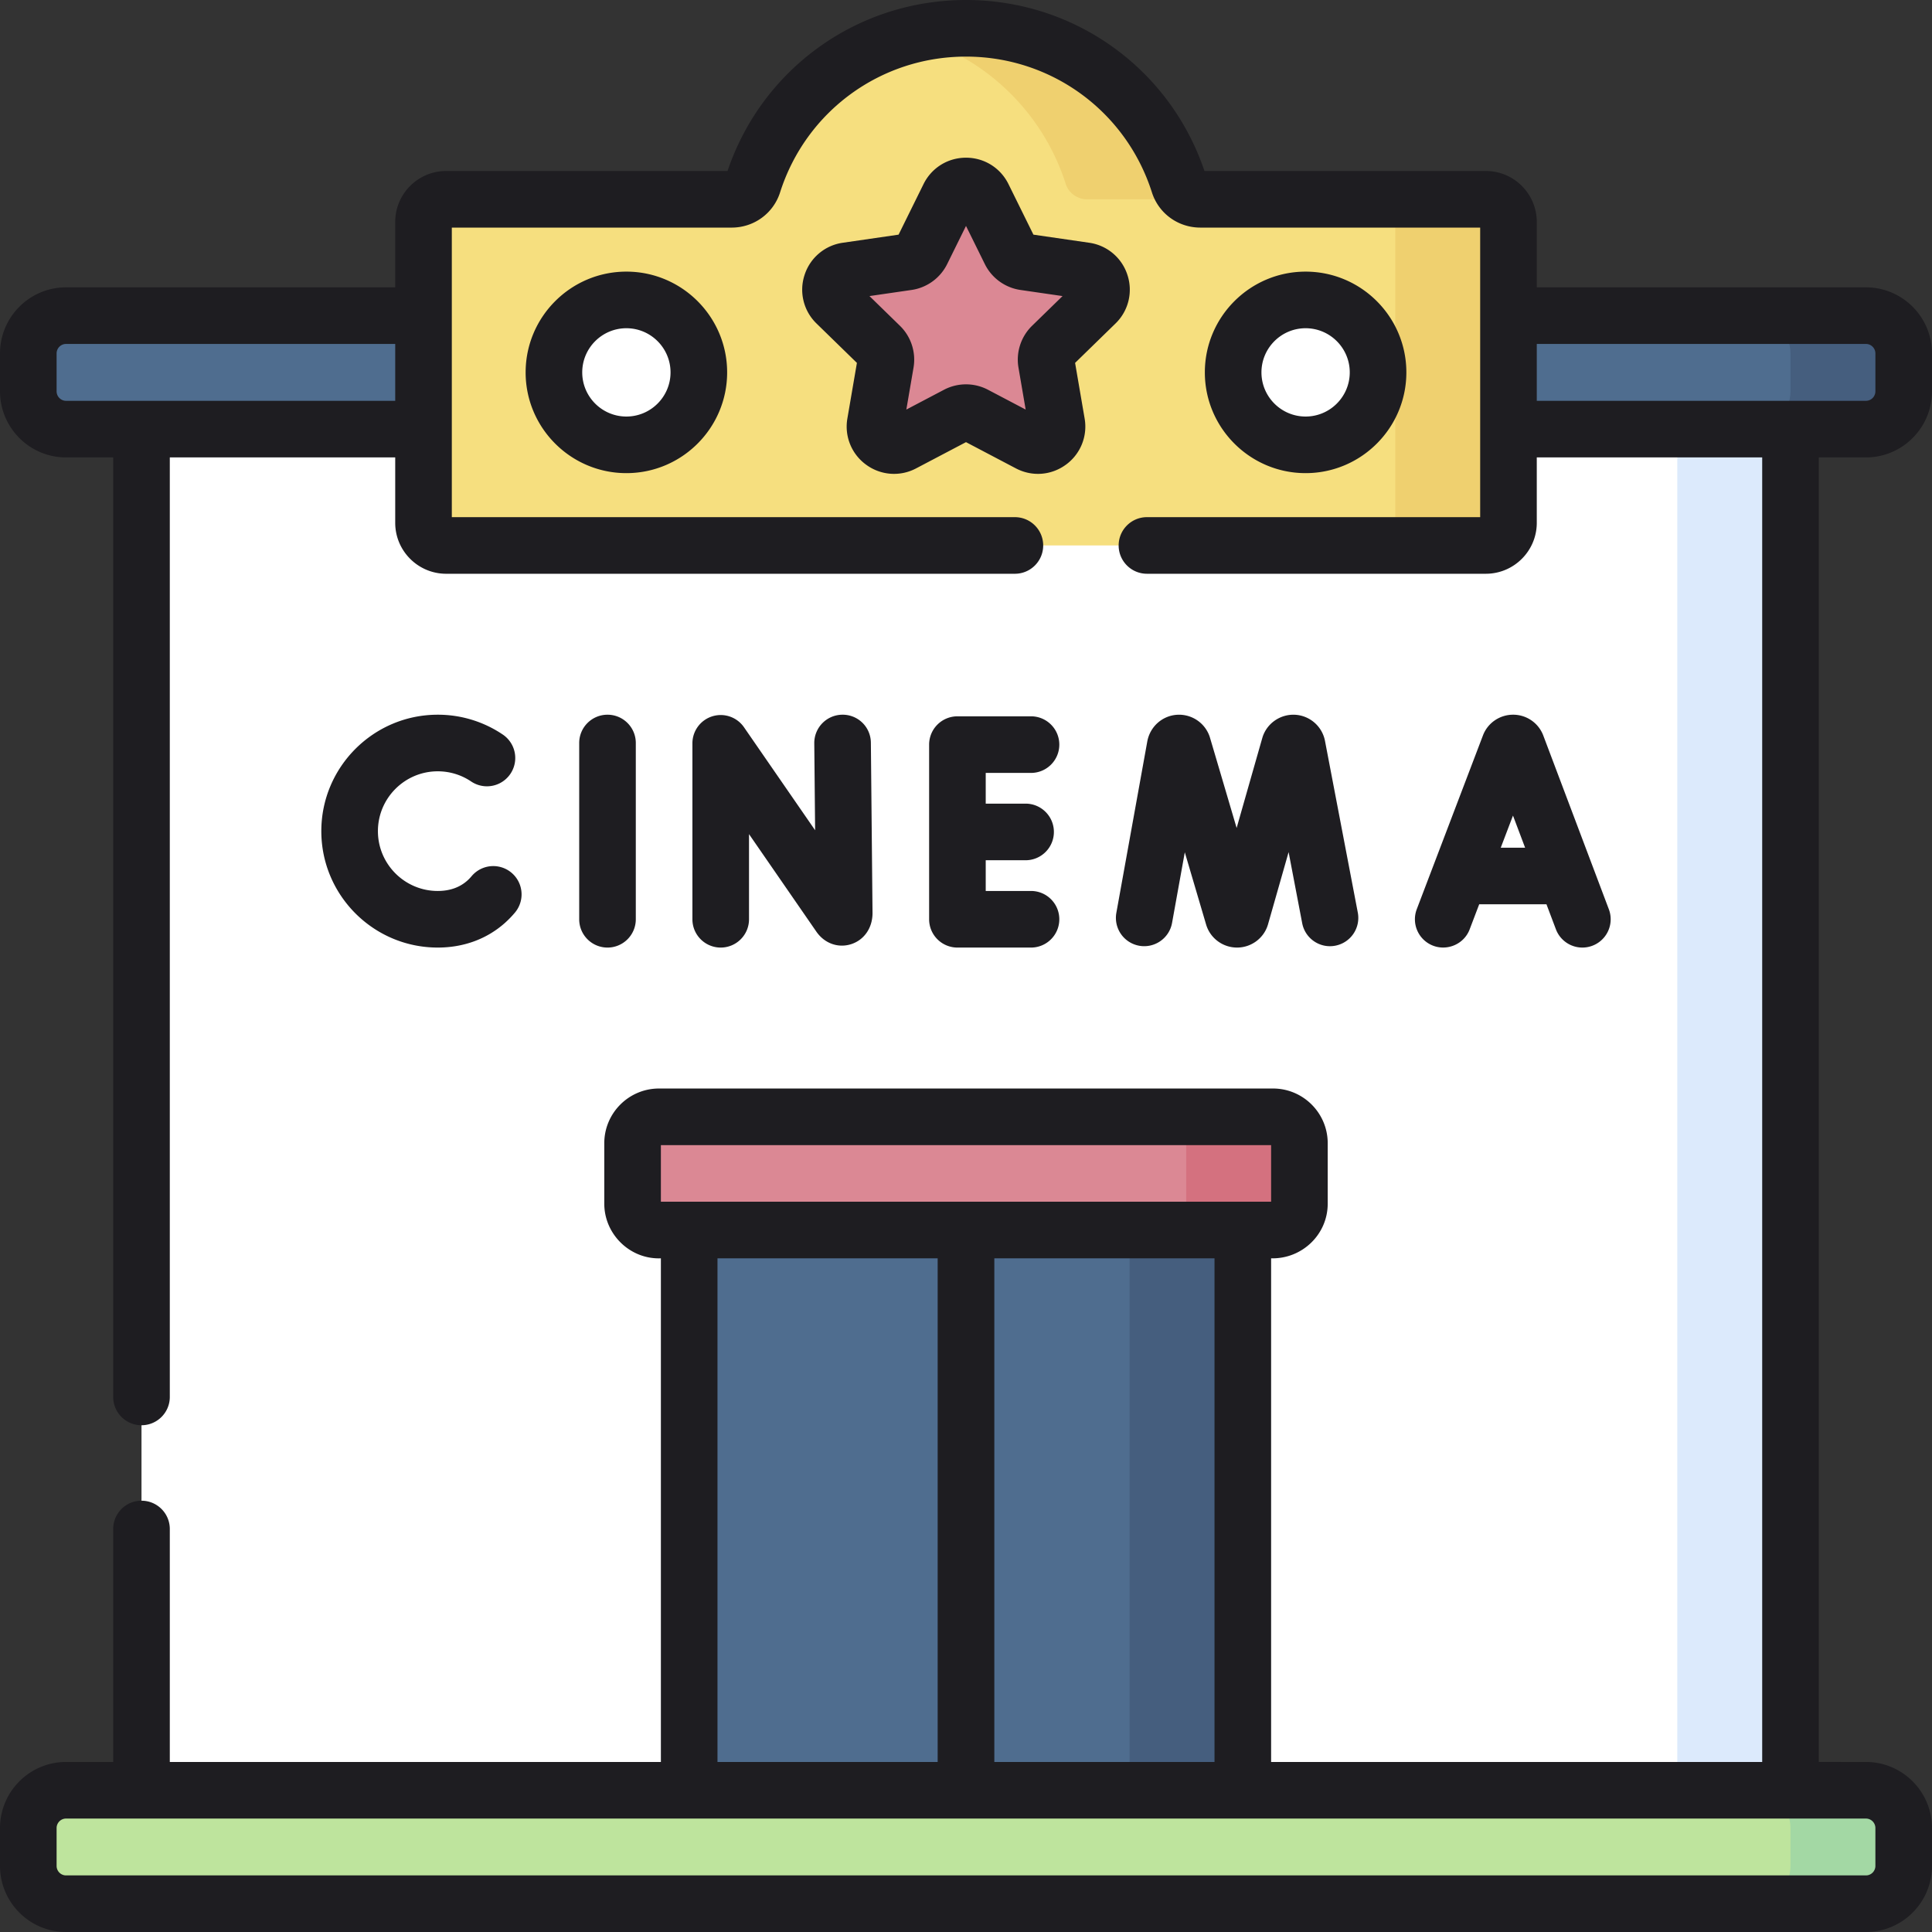 <?xml version="1.0" encoding="UTF-8"?>
<svg xmlns="http://www.w3.org/2000/svg" xmlns:xlink="http://www.w3.org/1999/xlink" version="1.1" width="512" height="512" x="0" y="0" viewBox="0 0 512 512" style="enable-background:new 0 0 512 512" xml:space="preserve" class="">
  <rect x="0" y="0" width="512" height="512" fill="#333333" stroke="none"/>
  <g>
    <path fill="#FFFFFF" d="M37.5 98.684h437V476.28h-437z" opacity="1" data-original="#ecf5ff" class=""></path>
    <path fill="#DCEAFC" d="M444.5 98.684h30V476.28h-30z" opacity="1" data-original="#dceafc" class=""></path>
    <path fill="#4F6D8F" d="M17.5 83.653h477c5.523 0 10 4.487 10 10.021v10.021c0 5.534-4.477 10.021-10 10.021h-477c-5.523 0-10-4.487-10-10.021V93.674c0-5.535 4.477-10.021 10-10.021z" opacity="1" data-original="#4f6d8f"></path>
    <path fill="#455E7E" d="M494.5 83.653h-30c5.523 0 10 4.487 10 10.021v10.021c0 5.534-4.477 10.021-10 10.021h30c5.523 0 10-4.487 10-10.021V93.674c0-5.535-4.477-10.021-10-10.021z" opacity="1" data-original="#455e7e"></path>
    <path fill="#F6DF7F" d="M318.107 52.816c-2.584 0-4.904-1.646-5.69-4.108C304.793 24.811 282.424 7.5 256 7.5s-48.793 17.311-56.417 41.207c-.785 2.462-3.106 4.108-5.69 4.108h-75.656a6 6 0 0 0-6 6v79.737a6 6 0 0 0 6 6h275.526a6 6 0 0 0 6-6V58.816a6 6 0 0 0-6-6z" opacity="1" data-original="#f6df7f"></path>
    <g fill="#EFD06F">
      <path d="M282.417 48.707c.785 2.462 3.106 4.108 5.69 4.108h30c-2.584 0-4.904-1.646-5.69-4.108C304.793 24.811 282.424 7.5 256 7.5c-5.184 0-10.209.675-15 1.927 19.63 5.128 35.289 20.072 41.417 39.28zM393.763 52.816h-30a6 6 0 0 1 6 6v79.737a6 6 0 0 1-6 6h30a6 6 0 0 0 6-6V58.816a6 6 0 0 0-6-6z" fill="#EFD06F" opacity="1" data-original="#efd06f"></path>
    </g>
    <path fill="#BEE49D" d="M17.5 474.437h477c5.523 0 10 4.487 10 10.021v10.021c0 5.534-4.477 10.021-10 10.021h-477c-5.523 0-10-4.487-10-10.021v-10.021c0-5.534 4.477-10.021 10-10.021z" opacity="1" data-original="#bee49d" class=""></path>
    <path fill="#A3D8A4" d="M494.5 474.437h-30c5.523 0 10 4.487 10 10.021v10.021c0 5.534-4.477 10.021-10 10.021h30c5.523 0 10-4.487 10-10.021v-10.021c0-5.534-4.477-10.021-10-10.021z" opacity="1" data-original="#a3d8a4"></path>
    <path fill="#4F6D8F" d="M182.642 325.968h146.717v148.469H182.642z" opacity="1" data-original="#4f6d8f"></path>
    <path fill="#455E7E" d="M299.358 325.968h30v148.469h-30zM248.5 474.438v-148.47c0-4.143 3.358-7.5 7.5-7.5s7.5 3.357 7.5 7.5v148.47z" opacity="1" data-original="#455e7e"></path>
    <path fill="#DB8894" d="M337.358 295.968H174.642a7 7 0 0 0-7 7v16a7 7 0 0 0 7 7h162.717a7 7 0 0 0 7-7v-16a7.001 7.001 0 0 0-7.001-7z" opacity="1" data-original="#db8894" class=""></path>
    <path fill="#D4717F" d="M337.358 295.968h-30a7 7 0 0 1 7 7v16a7 7 0 0 1-7 7h30a7 7 0 0 0 7-7v-16a7 7 0 0 0-7-7z" opacity="1" data-original="#d4717f" class=""></path>
    <path fill="#DB8894" d="m260.53 52.106 7.181 14.551a5.05 5.05 0 0 0 3.803 2.763l16.058 2.333c4.143.602 5.798 5.694 2.8 8.616l-11.62 11.327a5.051 5.051 0 0 0-1.453 4.471l2.743 15.993c.708 4.127-3.624 7.274-7.329 5.325l-14.363-7.551a5.049 5.049 0 0 0-4.701 0l-14.363 7.551c-3.706 1.948-8.037-1.199-7.329-5.325l2.743-15.993a5.05 5.05 0 0 0-1.453-4.471l-11.62-11.327c-2.998-2.922-1.344-8.014 2.8-8.616l16.058-2.333a5.05 5.05 0 0 0 3.803-2.763l7.181-14.551c1.854-3.755 7.208-3.755 9.061 0z" opacity="1" data-original="#db8894" class=""></path>
    <g fill="#FFFFFF">
      <circle cx="346" cy="98.684" r="19.201" fill="#FFFFFF" opacity="1" data-original="#ffffff" class=""></circle>
      <circle cx="166" cy="98.684" r="19.201" fill="#FFFFFF" opacity="1" data-original="#ffffff" class=""></circle>
    </g>
    <path fill="#1E1D21" d="M494.5 121.22c9.649 0 17.5-7.863 17.5-17.529V93.67c0-9.66-7.851-17.52-17.5-17.52h-87.237V58.815c0-7.444-6.056-13.5-13.5-13.5h-74.566C310.017 18.162 284.768 0 256 0s-54.017 18.161-63.197 45.315h-74.566c-7.444 0-13.5 6.056-13.5 13.5V76.15H17.5C7.851 76.15 0 84.01 0 93.67v10.021c0 9.666 7.851 17.529 17.5 17.529H30v248.982c0 4.143 3.358 7.5 7.5 7.5s7.5-3.357 7.5-7.5V121.22h59.737v17.333c0 7.444 6.056 13.5 13.5 13.5h150.719c4.142 0 7.5-3.357 7.5-7.5s-3.358-7.5-7.5-7.5H119.737V60.315h74.156c5.897 0 11.056-3.749 12.835-9.329C213.595 29.462 233.396 15 256 15s42.405 14.462 49.271 35.986c1.78 5.58 6.938 9.329 12.835 9.329h74.156v76.737h-88.307c-4.142 0-7.5 3.357-7.5 7.5s3.358 7.5 7.5 7.5h89.807c7.444 0 13.5-6.056 13.5-13.5V121.22H467v345.718H336.858v-133.47c8.15.213 15.012-6.28 15-14.5v-16c0-7.995-6.505-14.5-14.5-14.5H174.642c-7.995 0-14.5 6.505-14.5 14.5v16c-.016 8.11 6.823 14.822 15 14.5v133.47H45v-61.735c0-4.143-3.358-7.5-7.5-7.5s-7.5 3.357-7.5 7.5v61.735H17.5c-9.649 0-17.5 7.859-17.5 17.521v10.021C0 504.141 7.851 512 17.5 512h477c9.649 0 17.5-7.859 17.5-17.521v-10.021c0-9.661-7.851-17.521-17.5-17.521H482V121.22zm-389.763-15H17.5c-1.378 0-2.5-1.135-2.5-2.529V93.67c0-1.39 1.122-2.52 2.5-2.52h87.237zm70.405 197.248h161.717v15H175.142zm146.716 30v133.47H263.5v-133.47zm-73.358 0v133.47h-58.358v-133.47zm246 148.47c1.378 0 2.5 1.131 2.5 2.521v10.021c0 1.39-1.122 2.521-2.5 2.521h-477c-1.378 0-2.5-1.131-2.5-2.521v-10.021c0-1.39 1.122-2.521 2.5-2.521zM407.263 106.22V91.15H494.5c1.378 0 2.5 1.13 2.5 2.52v10.021c0 1.395-1.122 2.529-2.5 2.529zM116.01 204.405c3.178 0 6.241.935 8.859 2.703a7.5 7.5 0 0 0 8.396-12.43 30.71 30.71 0 0 0-17.256-5.273c-17.014 0-30.855 13.841-30.855 30.854s13.841 30.855 30.855 30.855c6.848 0 13.005-2.261 17.807-6.538a26.519 26.519 0 0 0 2.654-2.737 7.5 7.5 0 0 0-11.496-9.636c-.354.423-.736.818-1.136 1.174-2.04 1.817-4.674 2.738-7.83 2.738-8.743 0-15.855-7.112-15.855-15.855.002-8.742 7.114-15.855 15.857-15.855zm137.717-14.573a7.5 7.5 0 0 0-7.5 7.5v46.283a7.5 7.5 0 0 0 7.5 7.5h19.501c4.142 0 7.5-3.357 7.5-7.5s-3.358-7.5-7.5-7.5h-12.001v-8.142h10.564c4.142 0 7.5-3.357 7.5-7.5s-3.358-7.5-7.5-7.5h-10.564v-8.142h12.001c4.142 0 7.5-3.357 7.5-7.5s-3.358-7.5-7.5-7.5h-19.501zm135.749 56.453 2.529-6.64h17.826l2.498 6.618a7.5 7.5 0 0 0 14.034-5.297l-17.38-46.054a8.53 8.53 0 0 0-7.996-5.508h-.008c-3.534.005-6.722 2.174-7.98 5.488l-17.54 46.052a7.5 7.5 0 0 0 4.339 9.679c3.779 1.441 8.192-.419 9.678-4.338zm11.482-30.149 3.211 8.51h-6.453zm-232.462 27.479v-46.71c0-4.143-3.358-7.5-7.5-7.5s-7.5 3.357-7.5 7.5v46.71c0 4.143 3.358 7.5 7.5 7.5s7.5-3.357 7.5-7.5zm-29.197-144.93c0 14.723 11.978 26.7 26.701 26.7s26.701-11.978 26.701-26.7S180.723 71.983 166 71.983s-26.701 11.979-26.701 26.702zm38.402 0c0 6.451-5.249 11.7-11.701 11.7s-11.701-5.249-11.701-11.7c0-6.452 5.249-11.701 11.701-11.701s11.701 5.248 11.701 11.701zm195 0c0-14.723-11.978-26.701-26.701-26.701s-26.701 11.979-26.701 26.701 11.978 26.7 26.701 26.7 26.701-11.978 26.701-26.7zm-38.402 0c0-6.452 5.249-11.701 11.701-11.701s11.701 5.249 11.701 11.701c0 6.451-5.249 11.7-11.701 11.7s-11.701-5.249-11.701-11.7zm-32.403 151.946c4.07.732 7.977-1.972 8.713-6.049l3.377-18.715 5.65 19.15c1.075 3.621 4.423 6.099 8.193 6.097h.043c3.784-.015 7.134-2.527 8.173-6.173l5.452-19.125 3.601 18.842c.777 4.068 4.707 6.747 8.774 5.958a7.5 7.5 0 0 0 5.959-8.774l-8.713-45.588a8.559 8.559 0 0 0-7.901-6.835c-3.861-.205-7.421 2.209-8.62 5.902-.076.235-6.803 23.84-6.875 24.1-.081-.27-7.059-23.941-7.141-24.184a8.569 8.569 0 0 0-8.683-5.811c-3.875.261-7.094 3.105-7.844 7.005l-8.21 45.486a7.506 7.506 0 0 0 6.052 8.714zm-113.132-60.798a7.5 7.5 0 0 0-5.268 7.16v46.622c0 4.143 3.358 7.5 7.5 7.5s7.5-3.357 7.5-7.5v-22.563l17.854 25.853c2.138 3.09 5.73 4.397 9.152 3.327 3.478-1.086 5.726-4.301 5.725-8.263l-.437-45.136a7.466 7.466 0 0 0-7.572-7.428 7.5 7.5 0 0 0-7.427 7.572l.223 23.045-18.847-27.291a7.498 7.498 0 0 0-8.403-2.898zm40.794-66.663a12.478 12.478 0 0 0 13.218.956L256 117.173l13.224 6.953c4.247 2.233 9.311 1.883 13.218-.956a12.471 12.471 0 0 0 4.993-12.275l-2.525-14.726 10.697-10.428a12.474 12.474 0 0 0 3.178-12.865 12.475 12.475 0 0 0-10.133-8.544l-14.784-2.148-6.612-13.397c-2.13-4.315-6.442-6.996-11.255-6.996s-9.125 2.681-11.255 6.996l-6.612 13.397-14.786 2.148a12.475 12.475 0 0 0-10.132 8.544 12.472 12.472 0 0 0 3.177 12.864l10.698 10.429-2.525 14.725a12.47 12.47 0 0 0 4.992 12.276zm12.007-46.327a12.552 12.552 0 0 0 9.449-6.866L256 59.874l4.986 10.102a12.55 12.55 0 0 0 9.451 6.867l11.148 1.62-8.066 7.863a12.547 12.547 0 0 0-3.61 11.109l1.904 11.104-9.973-5.243a12.55 12.55 0 0 0-11.68 0l-9.972 5.243 1.904-11.104a12.547 12.547 0 0 0-3.609-11.109l-8.067-7.864z" opacity="1" data-original="#1e1d21" class=""></path>
  </g>
</svg>

